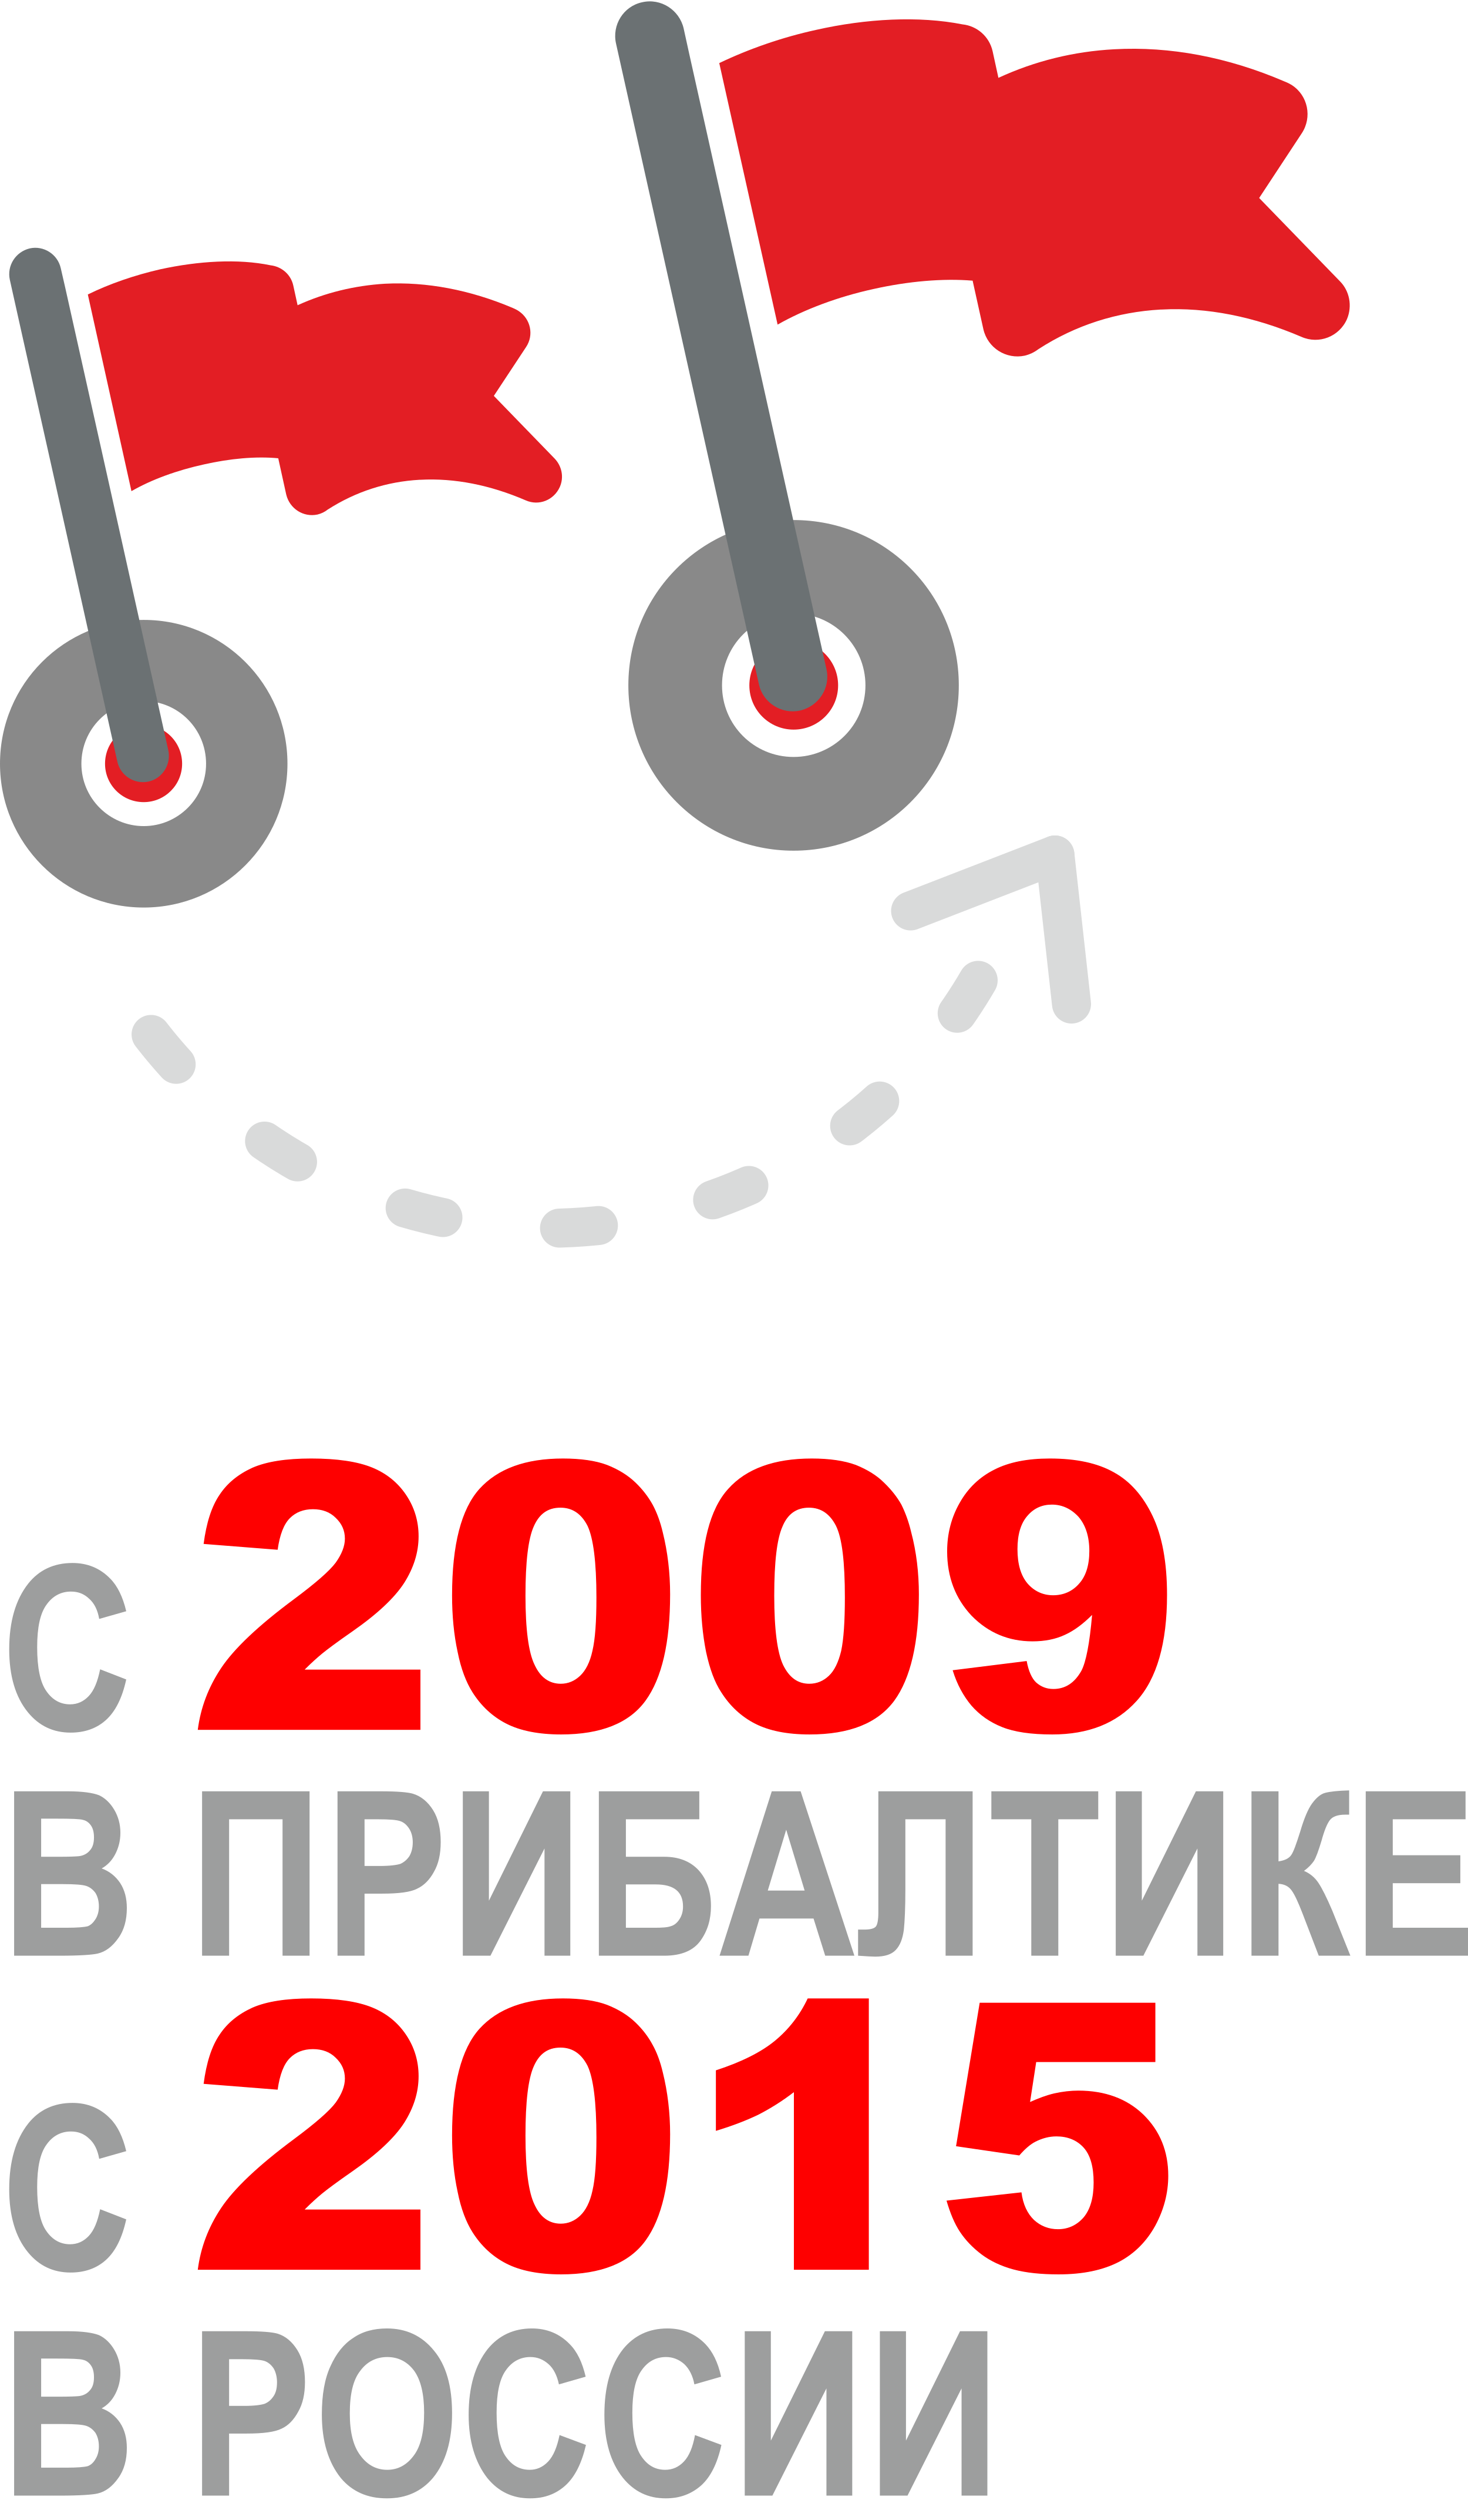 <?xml version="1.0" encoding="UTF-8"?>
<!DOCTYPE svg PUBLIC "-//W3C//DTD SVG 1.1//EN" "http://www.w3.org/Graphics/SVG/1.1/DTD/svg11.dtd">
<!-- Creator: CorelDRAW 2017 -->
<svg xmlns="http://www.w3.org/2000/svg" xml:space="preserve" width="332px" height="565px" version="1.1" style="shape-rendering:geometricPrecision; text-rendering:geometricPrecision; image-rendering:optimizeQuality; fill-rule:evenodd; clip-rule:evenodd"
viewBox="0 0 47.8 81.26"
 xmlns:xlink="http://www.w3.org/1999/xlink">
 <defs>
  <style type="text/css">
   <![CDATA[
    .str1 {stroke:#D9DADA;stroke-width:1.27;stroke-linecap:round;stroke-linejoin:round;stroke-miterlimit:22.926}
    .str0 {stroke:#D9DADA;stroke-width:1.27;stroke-linecap:round;stroke-linejoin:round;stroke-miterlimit:22.926;stroke-dasharray:1.27 3.82}
    .fil3 {fill:none}
    .fil4 {fill:#898989}
    .fil5 {fill:#E31E24}
    .fil0 {fill:#9D9E9E;fill-rule:nonzero}
    .fil2 {fill:#E31E24;fill-rule:nonzero}
    .fil6 {fill:#6B7173;fill-rule:nonzero}
    .fil1 {fill:#FE0000;fill-rule:nonzero}
   ]]>
  </style>
 </defs>
 <g id="Layer_x0020_1">
  <g id="_820548816">
   <g>
    <path class="fil0" d="M3.26 54.28l0.85 0.33c-0.13,0.6 -0.35,1.04 -0.66,1.32 -0.31,0.28 -0.7,0.41 -1.15,0.41 -0.57,0 -1.03,-0.22 -1.39,-0.66 -0.41,-0.5 -0.61,-1.19 -0.61,-2.05 0,-0.91 0.21,-1.62 0.62,-2.14 0.35,-0.44 0.83,-0.67 1.44,-0.67 0.49,0 0.9,0.17 1.23,0.51 0.23,0.23 0.41,0.59 0.52,1.06l-0.88 0.25c-0.05,-0.29 -0.16,-0.51 -0.33,-0.66 -0.17,-0.16 -0.36,-0.23 -0.59,-0.23 -0.32,0 -0.59,0.14 -0.79,0.42 -0.21,0.28 -0.31,0.74 -0.31,1.39 0,0.67 0.1,1.15 0.3,1.43 0.2,0.29 0.46,0.43 0.77,0.43 0.24,0 0.44,-0.09 0.61,-0.27 0.17,-0.18 0.29,-0.47 0.37,-0.87zm-2.8 3.97l1.75 0c0.48,0 0.82,0.05 1.02,0.13 0.19,0.09 0.36,0.25 0.49,0.47 0.13,0.22 0.2,0.47 0.2,0.75 0,0.26 -0.06,0.49 -0.17,0.7 -0.11,0.21 -0.26,0.36 -0.44,0.46 0.25,0.09 0.45,0.25 0.6,0.47 0.15,0.23 0.22,0.5 0.22,0.82 0,0.39 -0.09,0.72 -0.28,0.98 -0.19,0.27 -0.41,0.44 -0.67,0.5 -0.17,0.04 -0.58,0.07 -1.23,0.07l-1.49 0 0 -5.35zm0.88 0.89l0 1.24 0.59 0c0.35,0 0.56,-0.01 0.65,-0.02 0.15,-0.02 0.27,-0.09 0.35,-0.19 0.09,-0.1 0.13,-0.24 0.13,-0.42 0,-0.16 -0.03,-0.29 -0.1,-0.39 -0.07,-0.1 -0.16,-0.16 -0.26,-0.18 -0.09,-0.03 -0.38,-0.04 -0.85,-0.04l-0.51 0zm0 2.13l0 1.42 0.82 0c0.36,0 0.59,-0.02 0.7,-0.05 0.1,-0.04 0.18,-0.12 0.25,-0.23 0.07,-0.11 0.11,-0.25 0.11,-0.41 0,-0.18 -0.04,-0.32 -0.11,-0.44 -0.08,-0.11 -0.18,-0.19 -0.3,-0.23 -0.12,-0.04 -0.37,-0.06 -0.75,-0.06l-0.72 0zm6.12 2.33l-0.88 0 0 -5.35 3.5 0 0 5.35 -0.88 0 0 -4.44 -1.74 0 0 4.44zm3.53 0l0 -5.35 1.42 0c0.53,0 0.88,0.03 1.04,0.08 0.26,0.08 0.48,0.26 0.65,0.53 0.17,0.27 0.25,0.62 0.25,1.04 0,0.39 -0.07,0.71 -0.22,0.97 -0.14,0.26 -0.33,0.45 -0.55,0.55 -0.21,0.11 -0.59,0.16 -1.13,0.16l-0.58 0 0 2.02 -0.88 0zm0.88 -4.44l0 1.52 0.49 0c0.33,0 0.56,-0.03 0.68,-0.07 0.11,-0.05 0.21,-0.13 0.29,-0.25 0.07,-0.12 0.11,-0.27 0.11,-0.45 0,-0.17 -0.04,-0.33 -0.12,-0.45 -0.08,-0.12 -0.17,-0.2 -0.29,-0.24 -0.11,-0.04 -0.35,-0.06 -0.73,-0.06l-0.43 0zm3.2 4.44l0 -5.35 0.85 0 0 3.56 1.76 -3.56 0.89 0 0 5.35 -0.84 0 0 -3.49 -1.76 3.49 -0.9 0zm4.43 0l0 -5.35 3.27 0 0 0.91 -2.39 0 0 1.22 1.25 0c0.48,0 0.85,0.15 1.12,0.44 0.27,0.3 0.4,0.69 0.4,1.17 0,0.43 -0.11,0.8 -0.34,1.12 -0.23,0.32 -0.62,0.49 -1.18,0.49l-2.13 0zm0.88 -2.32l0 1.41 0.93 0c0.24,0 0.42,-0.01 0.53,-0.05 0.11,-0.03 0.2,-0.1 0.28,-0.22 0.08,-0.12 0.12,-0.26 0.12,-0.42 0,-0.48 -0.29,-0.72 -0.89,-0.72l-0.97 0zm7.44 2.32l-0.95 0 -0.38 -1.21 -1.76 0 -0.36 1.21 -0.94 0 1.7 -5.35 0.94 0 1.75 5.35zm-1.62 -2.12l-0.6 -1.98 -0.6 1.98 1.2 0zm4.59 2.12l0 -4.44 -1.31 0 0 2.28c0,0.59 -0.02,1.04 -0.05,1.32 -0.04,0.29 -0.12,0.5 -0.26,0.65 -0.14,0.15 -0.36,0.22 -0.67,0.22 -0.09,0 -0.28,-0.01 -0.56,-0.03l0 -0.85 0.2 0c0.19,0 0.31,-0.03 0.37,-0.09 0.06,-0.06 0.09,-0.22 0.09,-0.46l0 -3.95 3.07 0 0 5.35 -0.88 0zm2.79 0l0 -4.44 -1.3 0 0 -0.91 3.48 0 0 0.91 -1.3 0 0 4.44 -0.88 0zm2.75 0l0 -5.35 0.85 0 0 3.56 1.76 -3.56 0.89 0 0 5.35 -0.84 0 0 -3.49 -1.76 3.49 -0.9 0zm4.42 0l0 -5.35 0.88 0 0 2.28c0.2,-0.03 0.33,-0.09 0.41,-0.2 0.08,-0.11 0.17,-0.37 0.3,-0.78 0.12,-0.41 0.25,-0.72 0.38,-0.9 0.14,-0.19 0.28,-0.31 0.43,-0.35 0.15,-0.04 0.41,-0.07 0.78,-0.08l0 0.79 -0.13 0c-0.24,0 -0.41,0.06 -0.5,0.18 -0.09,0.12 -0.18,0.34 -0.27,0.67 -0.1,0.33 -0.18,0.55 -0.25,0.66 -0.07,0.1 -0.17,0.21 -0.32,0.32 0.19,0.08 0.35,0.21 0.47,0.39 0.12,0.18 0.27,0.48 0.45,0.9l0.59 1.47 -1.03 0 -0.53 -1.38c-0.14,-0.36 -0.25,-0.6 -0.35,-0.74 -0.1,-0.14 -0.24,-0.21 -0.43,-0.22l0 2.34 -0.88 0zm3.72 0l0 -5.35 3.25 0 0 0.91 -2.37 0 0 1.17 2.2 0 0 0.91 -2.2 0 0 1.45 2.45 0 0 0.91 -3.33 0zm-41.21 8.25l0.85 0.33c-0.13,0.6 -0.35,1.04 -0.66,1.32 -0.31,0.28 -0.7,0.41 -1.15,0.41 -0.57,0 -1.03,-0.22 -1.39,-0.66 -0.41,-0.5 -0.61,-1.19 -0.61,-2.05 0,-0.91 0.21,-1.62 0.62,-2.14 0.35,-0.44 0.83,-0.67 1.44,-0.67 0.49,0 0.9,0.17 1.23,0.51 0.23,0.23 0.41,0.59 0.52,1.06l-0.88 0.25c-0.05,-0.29 -0.16,-0.51 -0.33,-0.66 -0.17,-0.16 -0.36,-0.23 -0.59,-0.23 -0.32,0 -0.59,0.14 -0.79,0.42 -0.21,0.28 -0.31,0.74 -0.31,1.39 0,0.67 0.1,1.15 0.3,1.43 0.2,0.29 0.46,0.43 0.77,0.43 0.24,0 0.44,-0.09 0.61,-0.27 0.17,-0.18 0.29,-0.47 0.37,-0.87zm-2.8 3.97l1.75 0c0.48,0 0.82,0.05 1.02,0.13 0.19,0.09 0.36,0.25 0.49,0.47 0.13,0.22 0.2,0.47 0.2,0.75 0,0.26 -0.06,0.49 -0.17,0.7 -0.11,0.21 -0.26,0.36 -0.44,0.46 0.25,0.09 0.45,0.25 0.6,0.47 0.15,0.23 0.22,0.5 0.22,0.82 0,0.39 -0.09,0.72 -0.28,0.98 -0.19,0.27 -0.41,0.44 -0.67,0.5 -0.17,0.04 -0.58,0.07 -1.23,0.07l-1.49 0 0 -5.35zm0.88 0.89l0 1.24 0.59 0c0.35,0 0.56,-0.01 0.65,-0.02 0.15,-0.02 0.27,-0.09 0.35,-0.19 0.09,-0.1 0.13,-0.24 0.13,-0.42 0,-0.16 -0.03,-0.29 -0.1,-0.39 -0.07,-0.1 -0.16,-0.16 -0.26,-0.18 -0.09,-0.03 -0.38,-0.04 -0.85,-0.04l-0.51 0zm0 2.13l0 1.42 0.82 0c0.36,0 0.59,-0.02 0.7,-0.05 0.1,-0.04 0.18,-0.11 0.25,-0.23 0.07,-0.11 0.11,-0.25 0.11,-0.41 0,-0.18 -0.04,-0.32 -0.11,-0.44 -0.08,-0.11 -0.18,-0.19 -0.3,-0.23 -0.12,-0.04 -0.37,-0.06 -0.75,-0.06l-0.72 0zm5.24 2.33l0 -5.35 1.42 0c0.53,0 0.87,0.03 1.04,0.08 0.26,0.08 0.47,0.26 0.64,0.53 0.17,0.27 0.25,0.62 0.25,1.04 0,0.39 -0.07,0.71 -0.22,0.97 -0.14,0.26 -0.32,0.45 -0.54,0.55 -0.22,0.11 -0.6,0.16 -1.13,0.16l-0.58 0 0 2.02 -0.88 0zm0.88 -4.44l0 1.52 0.49 0c0.33,0 0.55,-0.03 0.67,-0.07 0.12,-0.05 0.21,-0.13 0.29,-0.25 0.08,-0.12 0.11,-0.27 0.11,-0.45 0,-0.17 -0.04,-0.33 -0.11,-0.45 -0.08,-0.12 -0.18,-0.2 -0.29,-0.24 -0.12,-0.04 -0.36,-0.06 -0.73,-0.06l-0.43 0zm3.02 1.8c0,-0.64 0.09,-1.16 0.28,-1.57 0.19,-0.42 0.43,-0.72 0.74,-0.92 0.3,-0.21 0.67,-0.31 1.1,-0.31 0.63,0 1.14,0.24 1.53,0.72 0.4,0.48 0.59,1.16 0.59,2.04 0,0.9 -0.21,1.6 -0.62,2.1 -0.37,0.44 -0.87,0.67 -1.5,0.67 -0.63,0 -1.13,-0.22 -1.5,-0.66 -0.41,-0.51 -0.62,-1.2 -0.62,-2.07zm0.91 -0.04c0,0.61 0.11,1.07 0.35,1.38 0.23,0.31 0.52,0.46 0.87,0.46 0.34,0 0.63,-0.15 0.86,-0.46 0.23,-0.3 0.34,-0.77 0.34,-1.4 0,-0.61 -0.11,-1.07 -0.33,-1.37 -0.22,-0.29 -0.51,-0.44 -0.87,-0.44 -0.36,0 -0.66,0.15 -0.88,0.45 -0.23,0.29 -0.34,0.75 -0.34,1.38zm6.83 0.71l0.86 0.32c-0.14,0.6 -0.36,1.04 -0.67,1.32 -0.31,0.28 -0.69,0.42 -1.15,0.42 -0.57,0 -1.03,-0.22 -1.39,-0.66 -0.4,-0.51 -0.61,-1.2 -0.61,-2.06 0,-0.91 0.21,-1.62 0.62,-2.14 0.36,-0.44 0.84,-0.67 1.44,-0.67 0.49,0 0.9,0.17 1.23,0.51 0.24,0.24 0.41,0.59 0.52,1.06l-0.87 0.25c-0.06,-0.28 -0.17,-0.51 -0.34,-0.66 -0.17,-0.15 -0.36,-0.23 -0.59,-0.23 -0.32,0 -0.59,0.14 -0.79,0.42 -0.21,0.28 -0.31,0.75 -0.31,1.39 0,0.67 0.1,1.15 0.3,1.43 0.2,0.29 0.46,0.43 0.78,0.43 0.23,0 0.43,-0.09 0.6,-0.27 0.17,-0.18 0.29,-0.47 0.37,-0.86zm4.41 0l0.86 0.32c-0.13,0.6 -0.35,1.04 -0.66,1.32 -0.32,0.28 -0.7,0.42 -1.15,0.42 -0.57,0 -1.03,-0.22 -1.39,-0.66 -0.41,-0.51 -0.61,-1.2 -0.61,-2.06 0,-0.91 0.2,-1.62 0.61,-2.14 0.36,-0.44 0.84,-0.67 1.44,-0.67 0.5,0 0.91,0.17 1.24,0.51 0.23,0.24 0.41,0.59 0.51,1.06l-0.87 0.25c-0.05,-0.28 -0.17,-0.51 -0.33,-0.66 -0.17,-0.15 -0.37,-0.23 -0.59,-0.23 -0.33,0 -0.59,0.14 -0.79,0.42 -0.21,0.28 -0.31,0.75 -0.31,1.39 0,0.67 0.1,1.15 0.3,1.43 0.2,0.29 0.45,0.43 0.77,0.43 0.24,0 0.44,-0.09 0.61,-0.27 0.17,-0.18 0.29,-0.47 0.36,-0.86zm1.62 1.97l0 -5.35 0.85 0 0 3.56 1.76 -3.56 0.89 0 0 5.35 -0.84 0 0 -3.49 -1.76 3.49 -0.9 0zm4.4 0l0 -5.35 0.85 0 0 3.56 1.76 -3.56 0.89 0 0 5.35 -0.84 0 0 -3.49 -1.76 3.49 -0.9 0z"/>
    <path class="fil1" d="M13.69 56.25l-7.25 0c0.09,-0.71 0.34,-1.38 0.76,-2.01 0.42,-0.63 1.21,-1.38 2.37,-2.24 0.7,-0.52 1.16,-0.92 1.36,-1.19 0.2,-0.28 0.3,-0.54 0.3,-0.78 0,-0.27 -0.1,-0.49 -0.3,-0.68 -0.19,-0.19 -0.44,-0.28 -0.74,-0.28 -0.31,0 -0.56,0.1 -0.75,0.29 -0.2,0.2 -0.33,0.54 -0.4,1.03l-2.41 -0.19c0.09,-0.69 0.26,-1.22 0.52,-1.6 0.25,-0.38 0.61,-0.67 1.07,-0.88 0.46,-0.2 1.09,-0.3 1.91,-0.3 0.85,0 1.51,0.1 1.98,0.29 0.47,0.19 0.84,0.49 1.11,0.89 0.27,0.4 0.41,0.85 0.41,1.35 0,0.53 -0.16,1.03 -0.47,1.52 -0.31,0.48 -0.87,1.01 -1.69,1.58 -0.49,0.34 -0.81,0.58 -0.97,0.71 -0.17,0.14 -0.36,0.31 -0.58,0.53l3.77 0 0 1.96zm1.03 -4.38c0,-1.65 0.3,-2.8 0.89,-3.46 0.6,-0.66 1.5,-0.99 2.72,-0.99 0.58,0 1.07,0.07 1.44,0.21 0.38,0.15 0.68,0.34 0.92,0.57 0.24,0.23 0.42,0.47 0.56,0.72 0.14,0.26 0.25,0.56 0.33,0.9 0.16,0.64 0.24,1.32 0.24,2.02 0,1.58 -0.27,2.73 -0.8,3.46 -0.53,0.73 -1.45,1.1 -2.75,1.1 -0.73,0 -1.33,-0.12 -1.78,-0.35 -0.45,-0.23 -0.82,-0.57 -1.11,-1.03 -0.2,-0.32 -0.37,-0.75 -0.48,-1.31 -0.12,-0.55 -0.18,-1.17 -0.18,-1.84zm2.39 0.01c0,1.1 0.1,1.86 0.3,2.26 0.19,0.41 0.48,0.61 0.85,0.61 0.24,0 0.45,-0.09 0.63,-0.26 0.18,-0.17 0.32,-0.44 0.4,-0.81 0.09,-0.38 0.13,-0.95 0.13,-1.74 0,-1.15 -0.1,-1.93 -0.29,-2.33 -0.2,-0.39 -0.49,-0.59 -0.88,-0.59 -0.41,0 -0.69,0.2 -0.87,0.61 -0.18,0.4 -0.27,1.15 -0.27,2.25zm5.71 -0.01c0,-1.65 0.29,-2.8 0.89,-3.46 0.59,-0.66 1.5,-0.99 2.72,-0.99 0.58,0 1.06,0.07 1.44,0.21 0.37,0.15 0.68,0.34 0.91,0.57 0.24,0.23 0.43,0.47 0.57,0.72 0.13,0.26 0.24,0.56 0.32,0.9 0.17,0.64 0.25,1.32 0.25,2.02 0,1.58 -0.27,2.73 -0.8,3.46 -0.54,0.73 -1.45,1.1 -2.76,1.1 -0.73,0 -1.32,-0.12 -1.77,-0.35 -0.45,-0.23 -0.82,-0.57 -1.11,-1.03 -0.21,-0.32 -0.37,-0.75 -0.49,-1.31 -0.11,-0.55 -0.17,-1.17 -0.17,-1.84zm2.39 0.01c0,1.1 0.1,1.86 0.29,2.26 0.2,0.41 0.48,0.61 0.85,0.61 0.25,0 0.46,-0.09 0.64,-0.26 0.18,-0.17 0.31,-0.44 0.4,-0.81 0.08,-0.38 0.12,-0.95 0.12,-1.74 0,-1.15 -0.09,-1.93 -0.29,-2.33 -0.2,-0.39 -0.49,-0.59 -0.88,-0.59 -0.4,0 -0.69,0.2 -0.86,0.61 -0.18,0.4 -0.27,1.15 -0.27,2.25zm5.81 2.43l2.41 -0.3c0.06,0.33 0.17,0.57 0.31,0.7 0.16,0.14 0.34,0.21 0.56,0.21 0.39,0 0.69,-0.2 0.91,-0.59 0.15,-0.28 0.27,-0.89 0.35,-1.82 -0.29,0.29 -0.58,0.51 -0.89,0.65 -0.3,0.14 -0.65,0.21 -1.05,0.21 -0.78,0 -1.44,-0.28 -1.98,-0.83 -0.53,-0.56 -0.8,-1.26 -0.8,-2.1 0,-0.58 0.14,-1.11 0.41,-1.58 0.27,-0.48 0.65,-0.84 1.13,-1.08 0.47,-0.24 1.07,-0.36 1.8,-0.36 0.87,0 1.56,0.15 2.09,0.45 0.53,0.29 0.95,0.77 1.26,1.42 0.31,0.65 0.47,1.5 0.47,2.57 0,1.57 -0.33,2.72 -0.99,3.45 -0.66,0.73 -1.57,1.09 -2.75,1.09 -0.69,0 -1.23,-0.08 -1.63,-0.24 -0.4,-0.16 -0.73,-0.39 -1,-0.7 -0.26,-0.31 -0.47,-0.69 -0.61,-1.15zm4.45 -3.88c0,-0.47 -0.12,-0.84 -0.35,-1.11 -0.24,-0.26 -0.53,-0.4 -0.87,-0.4 -0.32,0 -0.59,0.12 -0.8,0.37 -0.21,0.24 -0.32,0.6 -0.32,1.08 0,0.49 0.11,0.86 0.33,1.12 0.22,0.25 0.5,0.38 0.83,0.38 0.33,0 0.62,-0.12 0.84,-0.37 0.23,-0.25 0.34,-0.61 0.34,-1.07zm-21.78 23.39l-7.25 0c0.09,-0.71 0.34,-1.38 0.76,-2.01 0.42,-0.63 1.21,-1.38 2.37,-2.24 0.7,-0.52 1.16,-0.92 1.36,-1.19 0.2,-0.28 0.3,-0.54 0.3,-0.78 0,-0.27 -0.1,-0.49 -0.3,-0.68 -0.19,-0.19 -0.44,-0.28 -0.74,-0.28 -0.31,0 -0.56,0.1 -0.75,0.29 -0.2,0.2 -0.33,0.54 -0.4,1.03l-2.41 -0.19c0.09,-0.69 0.26,-1.22 0.52,-1.6 0.25,-0.38 0.61,-0.67 1.07,-0.88 0.46,-0.2 1.09,-0.3 1.91,-0.3 0.85,0 1.51,0.1 1.98,0.29 0.47,0.19 0.84,0.49 1.11,0.89 0.27,0.4 0.41,0.85 0.41,1.35 0,0.53 -0.16,1.03 -0.47,1.52 -0.31,0.48 -0.87,1.01 -1.69,1.58 -0.49,0.34 -0.81,0.58 -0.97,0.71 -0.17,0.14 -0.36,0.31 -0.58,0.53l3.77 0 0 1.96zm1.03 -4.38c0,-1.65 0.3,-2.8 0.89,-3.46 0.6,-0.66 1.5,-0.99 2.72,-0.99 0.58,0 1.07,0.07 1.44,0.21 0.38,0.15 0.68,0.34 0.92,0.57 0.24,0.23 0.42,0.47 0.56,0.73 0.14,0.25 0.25,0.55 0.33,0.89 0.16,0.64 0.24,1.32 0.24,2.02 0,1.58 -0.27,2.73 -0.8,3.46 -0.53,0.73 -1.45,1.1 -2.75,1.1 -0.73,0 -1.33,-0.12 -1.78,-0.35 -0.45,-0.23 -0.82,-0.57 -1.11,-1.03 -0.2,-0.32 -0.37,-0.75 -0.48,-1.31 -0.12,-0.55 -0.18,-1.17 -0.18,-1.84zm2.39 0.01c0,1.1 0.1,1.86 0.3,2.26 0.19,0.41 0.48,0.61 0.85,0.61 0.24,0 0.45,-0.09 0.63,-0.26 0.18,-0.17 0.32,-0.44 0.4,-0.81 0.09,-0.38 0.13,-0.95 0.13,-1.74 0,-1.15 -0.1,-1.93 -0.29,-2.33 -0.2,-0.39 -0.49,-0.59 -0.88,-0.59 -0.41,0 -0.69,0.2 -0.87,0.61 -0.18,0.4 -0.27,1.15 -0.27,2.25zm11.18 -4.46l0 8.83 -2.44 0 0 -5.78c-0.39,0.3 -0.78,0.54 -1.15,0.73 -0.37,0.18 -0.83,0.36 -1.39,0.53l0 -1.97c0.83,-0.27 1.47,-0.59 1.92,-0.96 0.45,-0.37 0.81,-0.83 1.07,-1.38l1.99 0zm3.61 0.14l5.72 0 0 1.93 -3.88 0 -0.2 1.3c0.27,-0.12 0.53,-0.22 0.79,-0.28 0.27,-0.06 0.53,-0.09 0.78,-0.09 0.87,0 1.58,0.26 2.12,0.78 0.54,0.53 0.81,1.19 0.81,1.99 0,0.56 -0.14,1.1 -0.42,1.62 -0.28,0.51 -0.67,0.91 -1.18,1.18 -0.52,0.27 -1.17,0.41 -1.97,0.41 -0.57,0 -1.06,-0.05 -1.47,-0.16 -0.41,-0.11 -0.76,-0.28 -1.04,-0.49 -0.29,-0.22 -0.52,-0.46 -0.7,-0.73 -0.18,-0.27 -0.32,-0.61 -0.44,-1.02l2.44 -0.27c0.05,0.39 0.19,0.69 0.41,0.9 0.22,0.2 0.48,0.3 0.78,0.3 0.33,0 0.61,-0.13 0.83,-0.38 0.22,-0.26 0.33,-0.64 0.33,-1.14 0,-0.52 -0.11,-0.9 -0.33,-1.14 -0.22,-0.24 -0.52,-0.36 -0.88,-0.36 -0.24,0 -0.46,0.06 -0.68,0.17 -0.16,0.08 -0.34,0.23 -0.53,0.45l-2.06 -0.3 0.77 -4.67z"/>
   </g>
   <path class="fil2" d="M23.42 2.01c0.96,-0.46 2.05,-0.84 3.15,-1.08 1.64,-0.37 3.35,-0.46 4.77,-0.18 0.47,0.05 0.87,0.39 0.98,0.87l0.19 0.87c1.19,-0.55 2.46,-0.86 3.77,-0.93 1.81,-0.1 3.69,0.25 5.55,1.05 0.08,0.03 0.16,0.07 0.24,0.12 0.52,0.34 0.66,1.04 0.32,1.56l-1.39 2.11 2.63 2.71c0.31,0.31 0.41,0.8 0.23,1.23 -0.25,0.57 -0.91,0.83 -1.48,0.58 -1.54,-0.66 -3.08,-0.97 -4.56,-0.89l-0.03 0c-1.41,0.08 -2.76,0.5 -3.98,1.29 -0.13,0.1 -0.28,0.17 -0.44,0.21 -0.61,0.13 -1.21,-0.25 -1.35,-0.86l-0.35 -1.58c-0.97,-0.08 -2.1,0.02 -3.22,0.27 -1.15,0.25 -2.25,0.66 -3.13,1.16l-1.9 -8.51z"/>
   <g>
    <path class="fil3 str0" d="M31.85 31.86c-0.36,0.62 -0.77,1.22 -1.21,1.79 -5.53,7.09 -15.76,8.37 -22.85,2.84 -1.96,-1.52 -3.54,-3.46 -4.62,-5.69"/>
    <line class="fil3 str1" x1="34.35" y1="27.78" x2="34.89" y2= "32.63" />
    <line class="fil3 str1" x1="34.35" y1="27.78" x2="29.65" y2= "29.6" />
   </g>
   <g>
    <path class="fil4" d="M4.68 20.13c2.58,0 4.68,2.09 4.68,4.68 0,2.58 -2.1,4.68 -4.68,4.68 -2.59,0 -4.68,-2.1 -4.68,-4.68 0,-2.59 2.09,-4.68 4.68,-4.68zm0 2.64c1.12,0 2.03,0.91 2.03,2.04 0,1.12 -0.91,2.03 -2.03,2.03 -1.12,0 -2.03,-0.91 -2.03,-2.03 0,-1.13 0.91,-2.04 2.03,-2.04z"/>
    <path class="fil5" d="M4.68 23.55c0.69,0 1.25,0.56 1.25,1.26 0,0.69 -0.56,1.25 -1.25,1.25 -0.7,0 -1.26,-0.56 -1.26,-1.25 0,-0.7 0.56,-1.26 1.26,-1.26z"/>
   </g>
   <path class="fil6" d="M0.32 9.06c-0.1,-0.46 0.19,-0.91 0.65,-1.02 0.45,-0.1 0.91,0.19 1.01,0.65l0.14 0.61 0 0 1.43 6.4 0 0 1.93 8.67c0.1,0.46 -0.19,0.92 -0.64,1.02 -0.46,0.1 -0.92,-0.19 -1.02,-0.65l-2.06 -9.24 -1.05 -4.69 -0.39 -1.75z"/>
   <path class="fil2" d="M2.86 9.54c0.71,-0.35 1.53,-0.63 2.36,-0.82 1.24,-0.27 2.53,-0.35 3.59,-0.13 0.35,0.04 0.66,0.29 0.74,0.66l0.14 0.64c0.9,-0.41 1.86,-0.64 2.84,-0.7 1.36,-0.07 2.78,0.2 4.17,0.79 0.07,0.03 0.13,0.06 0.19,0.1 0.39,0.26 0.5,0.78 0.24,1.17l-1.05 1.59 1.98 2.04c0.23,0.24 0.31,0.6 0.17,0.92 -0.19,0.43 -0.68,0.63 -1.11,0.44 -1.16,-0.5 -2.32,-0.73 -3.43,-0.67l-0.03 0c-1.06,0.06 -2.07,0.38 -2.99,0.97 -0.1,0.08 -0.21,0.13 -0.33,0.16 -0.46,0.1 -0.91,-0.19 -1.02,-0.65l-0.26 -1.18c-0.73,-0.07 -1.58,0.01 -2.42,0.2 -0.87,0.19 -1.7,0.49 -2.36,0.87l-1.42 -6.4z"/>
   <g>
    <path class="fil4" d="M25.84 16.88c2.98,0 5.38,2.4 5.38,5.38 0,2.97 -2.4,5.38 -5.38,5.38 -2.97,0 -5.38,-2.41 -5.38,-5.38 0,-2.98 2.41,-5.38 5.38,-5.38zm0 3.04c1.29,0 2.34,1.05 2.34,2.34 0,1.29 -1.05,2.33 -2.34,2.33 -1.29,0 -2.33,-1.04 -2.33,-2.33 0,-1.29 1.04,-2.34 2.33,-2.34z"/>
    <path class="fil5" d="M25.84 20.81c0.8,0 1.45,0.65 1.45,1.45 0,0.8 -0.65,1.44 -1.45,1.44 -0.79,0 -1.44,-0.64 -1.44,-1.44 0,-0.8 0.65,-1.45 1.44,-1.45z"/>
   </g>
   <path class="fil6" d="M20.06 1.38c-0.14,-0.61 0.24,-1.22 0.85,-1.35 0.61,-0.14 1.21,0.25 1.35,0.85l0.18 0.82 0 0 1.9 8.51 0 0 2.57 11.52c0.14,0.61 -0.25,1.21 -0.86,1.35 -0.6,0.13 -1.21,-0.25 -1.34,-0.86l-2.74 -12.28 -1.39 -6.23 -0.52 -2.33z"/>
  </g>
 </g>
</svg>
